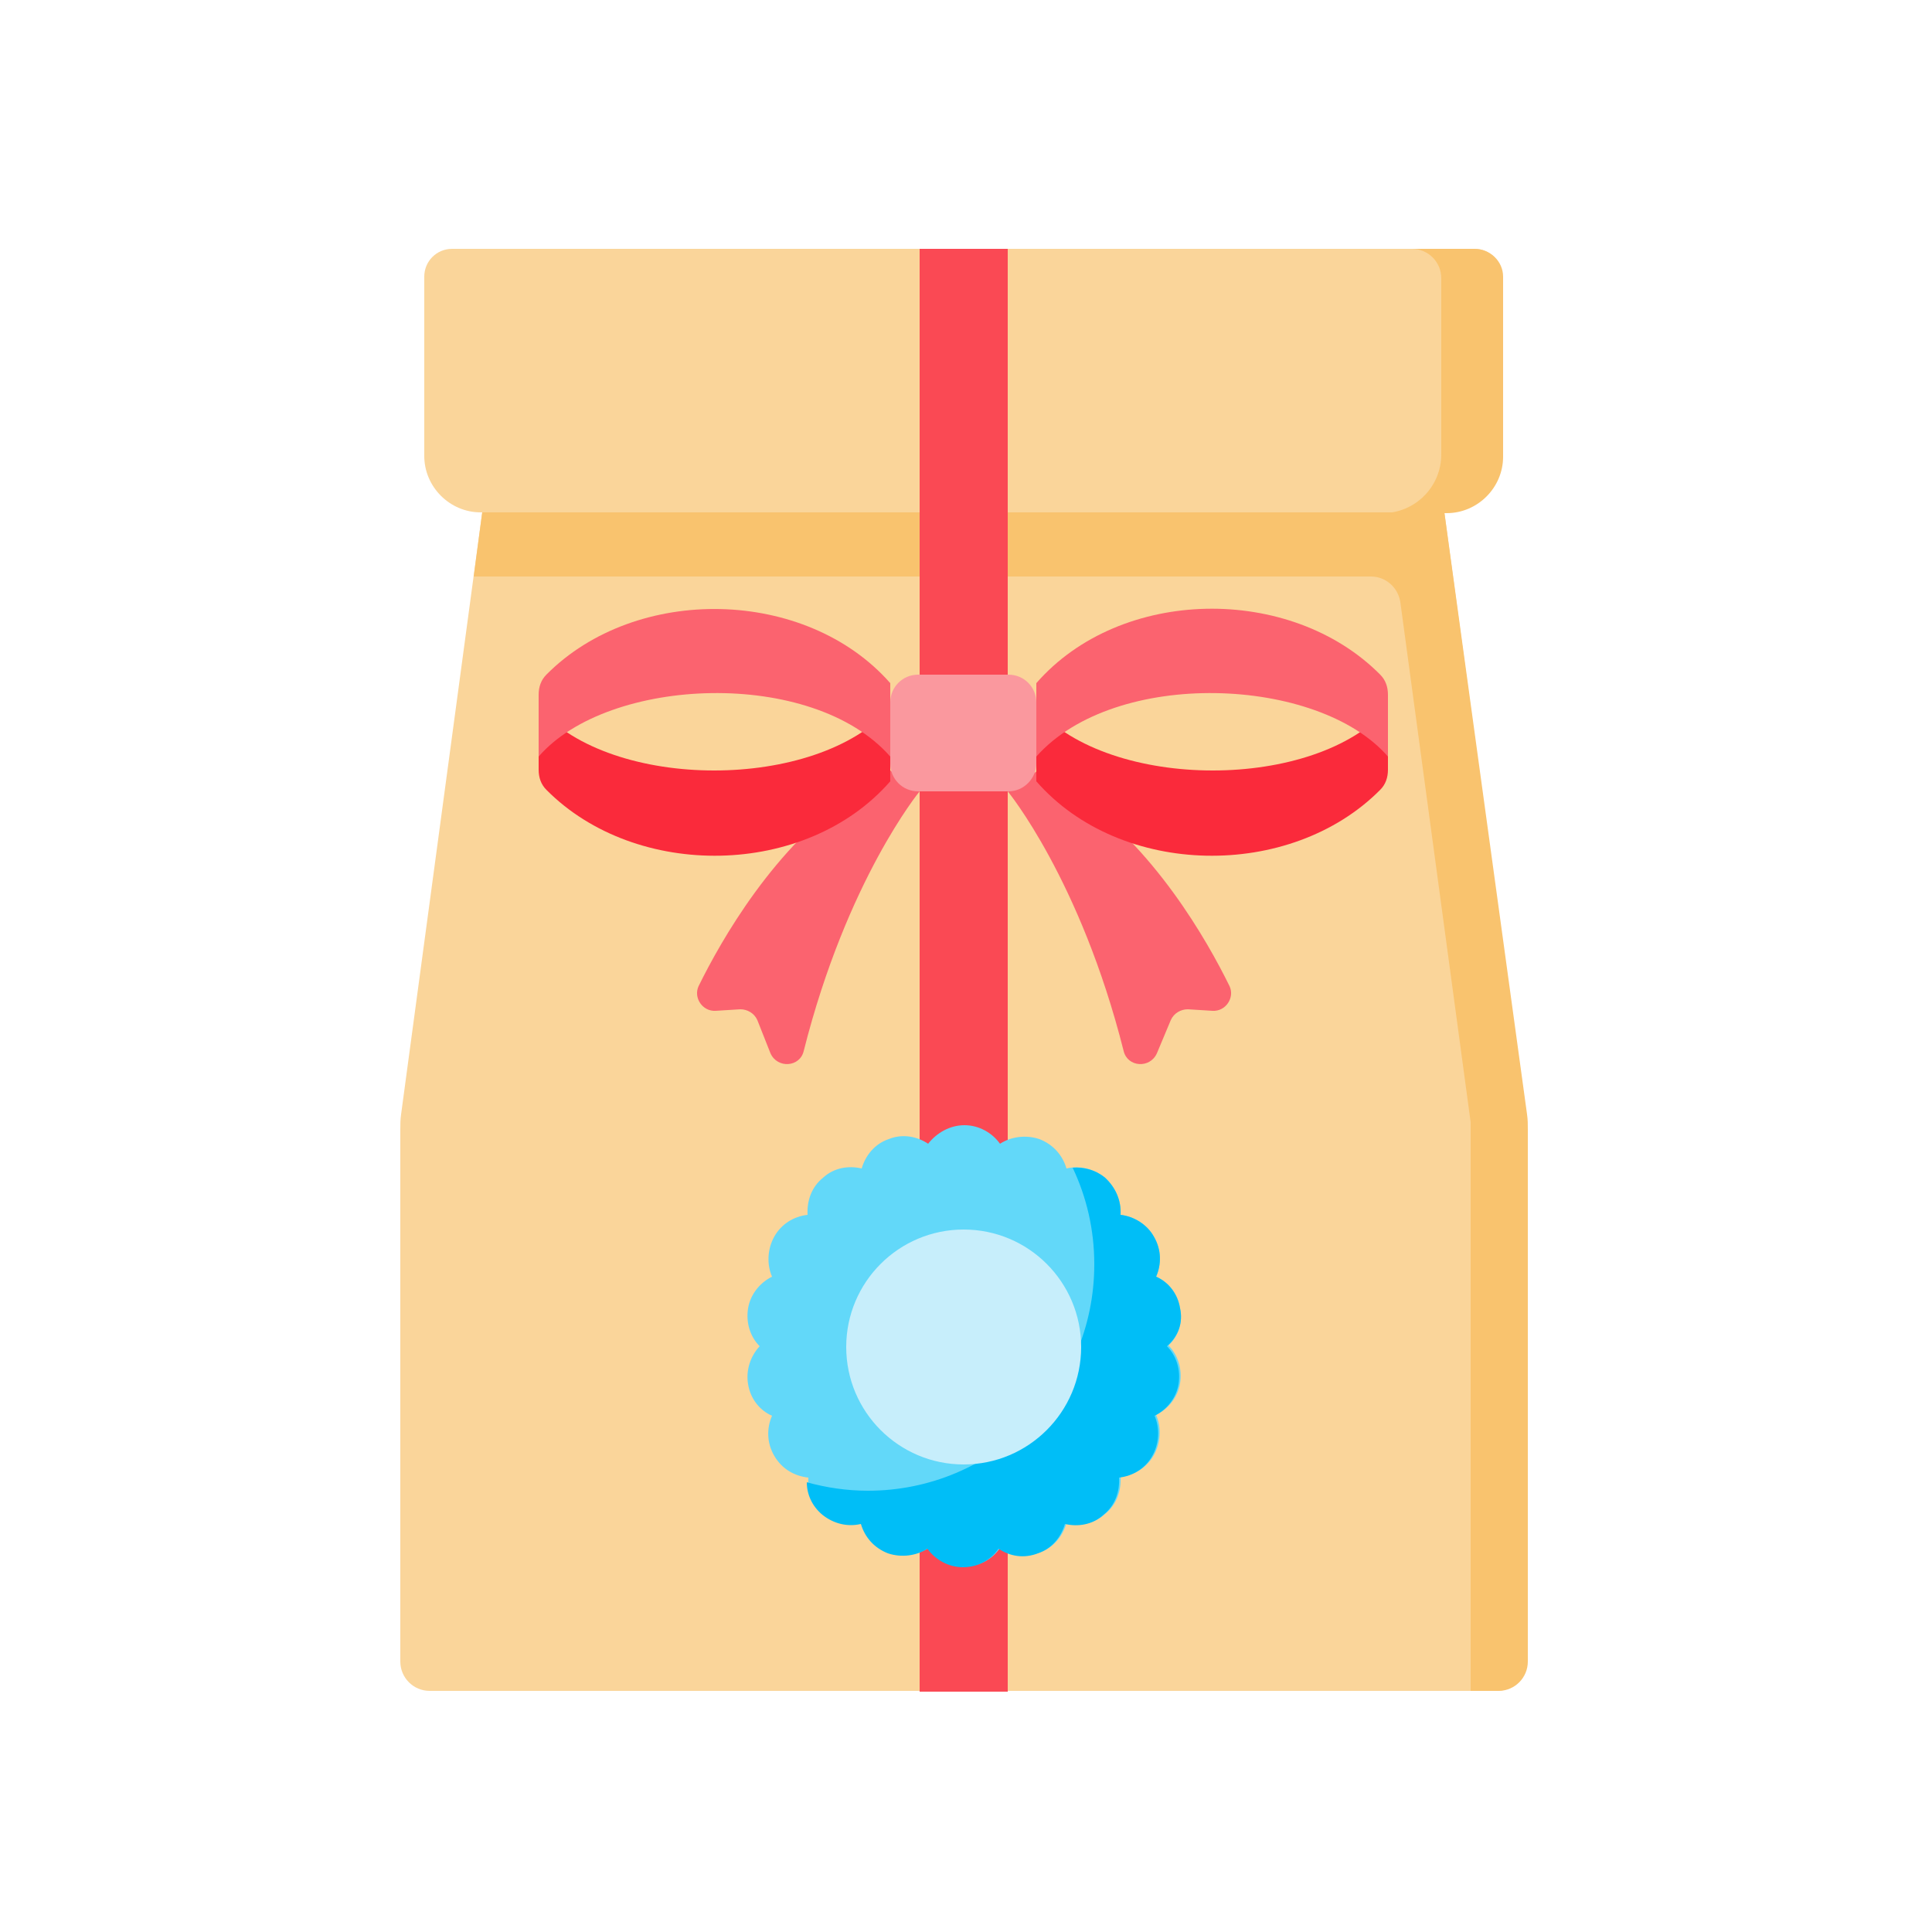 <?xml version="1.0" encoding="utf-8"?>
<!-- Generator: Adobe Illustrator 24.0.1, SVG Export Plug-In . SVG Version: 6.00 Build 0)  -->
<svg version="1.1" id="Layer_1" xmlns="http://www.w3.org/2000/svg" xmlns:xlink="http://www.w3.org/1999/xlink" x="0px" y="0px"
	 viewBox="0 0 250 250" style="enable-background:new 0 0 250 250;" xml:space="preserve">
<style type="text/css">
	.st0{fill:#FAD59A;}
	.st1{fill:#F9C36E;}
	.st2{fill:#FA4954;}
	.st3{fill:#FB636F;}
	.st4{fill:#FA2A3B;}
	.st5{fill:#FA989E;}
	.st6{fill:#62D8F9;}
	.st7{fill:#00BEF7;}
	.st8{fill:#C7EEFB;}
</style>
<path class="st0" d="M186.9,66.3l10.5,77.9c0.1,0.7,0.1,1.3,0.1,2v68.8c0,2.1-1.7,3.8-3.8,3.8h-69.1H55.6c-2.1,0-3.8-1.7-3.8-3.8
	v-68.8c0-0.7,0-1.3,0.1-2l10.5-77.9L186.9,66.3L186.9,66.3z"/>
<path class="st1" d="M186.9,66.3H62.4l-1.1,8.3h116.1c1.9,0,3.5,1.4,3.8,3.3l9.1,67.3v73.6h3.6c2.1,0,3.8-1.7,3.8-3.8v-68.8
	c0-0.7,0-1.3-0.1-2L186.9,66.3z"/>
<path class="st0" d="M187.2,66.3h-125c-4,0-7.3-3.3-7.3-7.3V35.8c0-2,1.6-3.6,3.6-3.6h132.3c2,0,3.6,1.6,3.6,3.6V59
	C194.5,63,191.2,66.3,187.2,66.3z"/>
<path class="st1" d="M190.8,32.2h-8.1c2.1,0,3.8,1.7,3.8,3.8v22.8c0,4.2-3.4,7.6-7.6,7.6h8.3c4,0,7.3-3.3,7.3-7.3V35.8
	C194.5,33.8,192.8,32.2,190.8,32.2z"/>
<path class="st2" d="M119,32.2h11.4v186.7H119V32.2z"/>
<path class="st3" d="M130.4,102.4c0,0,9.4,11.4,15,33.6c0.5,2.1,3.4,2.3,4.3,0.3l1.8-4.3c0.4-0.9,1.3-1.4,2.2-1.4l3.2,0.2
	c1.7,0.1,2.9-1.7,2.2-3.2c-2.9-5.9-9.8-18.1-20.4-25.2l-4.4-2.7L130.4,102.4z"/>
<path class="st3" d="M119,102.4c0,0-9.4,11.4-15,33.6c-0.5,2.1-3.4,2.3-4.3,0.3L98,132c-0.4-0.9-1.3-1.4-2.2-1.4l-3.2,0.2
	c-1.7,0.1-2.9-1.7-2.2-3.2c2.9-5.9,9.8-18.1,20.4-25.2l4.4-2.7L119,102.4z"/>
<path class="st4" d="M134.1,91.6v9.5c10.9,12.5,32.9,12.8,44.5,1.1c0.7-0.7,1-1.6,1-2.6v-8C170.3,102.4,143.6,102.4,134.1,91.6
	L134.1,91.6z"/>
<path class="st3" d="M134.1,97.9v-9.5c10.9-12.5,32.9-12.8,44.5-1.1c0.7,0.7,1,1.6,1,2.6v8C170.6,87.5,144.3,86.4,134.1,97.9
	L134.1,97.9z"/>
<path class="st5" d="M130.5,102.4h-11.7c-2,0-3.6-1.6-3.6-3.6v-7.9c0-2,1.6-3.6,3.6-3.6h11.7c2,0,3.6,1.6,3.6,3.6v7.9
	C134.1,100.7,132.5,102.4,130.5,102.4L130.5,102.4z"/>
<path class="st4" d="M115.2,91.6v9.5c-10.9,12.5-32.9,12.8-44.5,1.1c-0.7-0.7-1-1.6-1-2.6v-8C79.1,102.4,105.7,102.4,115.2,91.6z"/>
<path class="st3" d="M115.2,97.9v-9.5C104.3,76,82.3,75.6,70.7,87.3c-0.7,0.7-1,1.6-1,2.6v8C78.7,87.5,105.1,86.4,115.2,97.9z"/>
<path class="st6" d="M152.7,169.3c-0.3-1.9-1.5-3.4-3.1-4.1c0.7-1.6,0.7-3.5-0.3-5.2c-0.9-1.6-2.6-2.6-4.3-2.8
	c0.1-1.8-0.6-3.5-2-4.8c-1.5-1.2-3.3-1.6-5-1.2c-0.5-1.7-1.7-3.1-3.5-3.8c-1.8-0.6-3.7-0.3-5.1,0.6c-1-1.4-2.7-2.4-4.6-2.4
	c-1.9,0-3.6,1-4.7,2.4c-1.5-1-3.4-1.3-5.1-0.6c-1.8,0.6-3,2.1-3.5,3.8c-1.7-0.4-3.6-0.1-5,1.2c-1.5,1.2-2.1,3-2,4.8
	c-1.8,0.2-3.4,1.2-4.3,2.8c-0.9,1.6-1,3.6-0.3,5.2c-1.6,0.8-2.8,2.3-3.1,4.1c-0.3,1.9,0.3,3.7,1.5,4.9c-1.2,1.3-1.8,3.1-1.5,4.9
	c0.3,1.9,1.5,3.4,3.1,4.1c-0.7,1.6-0.7,3.5,0.3,5.2c1,1.7,2.6,2.6,4.4,2.8c-0.1,1.7,0.6,3.5,2,4.7c1.5,1.2,3.3,1.6,5,1.2
	c0.5,1.7,1.7,3.1,3.5,3.8c1.8,0.6,3.7,0.3,5.1-0.6c1,1.4,2.7,2.4,4.6,2.4s3.6-0.9,4.6-2.4c1.5,1,3.3,1.3,5.1,0.6
	c1.8-0.6,3-2.1,3.5-3.8c1.7,0.4,3.6,0.1,5-1.2c1.5-1.2,2.1-3,2-4.8c1.8-0.2,3.4-1.2,4.3-2.8c0.9-1.6,1-3.6,0.3-5.2
	c1.6-0.8,2.8-2.3,3.1-4.1c0.3-1.9-0.3-3.7-1.5-4.9C152.5,172.9,153.1,171.1,152.7,169.3L152.7,169.3z"/>
<path class="st7" d="M152.7,169.3c-0.3-1.9-1.5-3.4-3.1-4.1c0.7-1.6,0.7-3.5-0.3-5.2c-0.9-1.6-2.6-2.6-4.3-2.8
	c0.1-1.8-0.6-3.5-2-4.8c-1.2-1-2.7-1.4-4.2-1.3c1.8,3.8,2.8,8,2.8,12.5c0,16.2-13.1,29.3-29.3,29.3c-2.7,0-5.4-0.4-7.9-1.1
	c0,1.6,0.7,3.1,2,4.2c1.5,1.2,3.3,1.6,5,1.2c0.5,1.7,1.7,3.1,3.5,3.8c1.8,0.6,3.7,0.3,5.1-0.6c1,1.4,2.7,2.4,4.6,2.4
	c1.9,0,3.6-0.9,4.6-2.4c1.5,1,3.3,1.3,5.1,0.6c1.8-0.6,3-2.1,3.5-3.8c1.7,0.4,3.6,0.1,5-1.2c1.5-1.2,2.1-3,2-4.8
	c1.8-0.2,3.4-1.2,4.3-2.8c0.9-1.6,1-3.6,0.3-5.2c1.6-0.8,2.8-2.3,3.1-4.1c0.3-1.9-0.3-3.7-1.5-4.9
	C152.5,172.9,153.1,171.1,152.7,169.3L152.7,169.3z"/>
<circle class="st8" cx="124.7" cy="174.3" r="15.2"/>
</svg>
